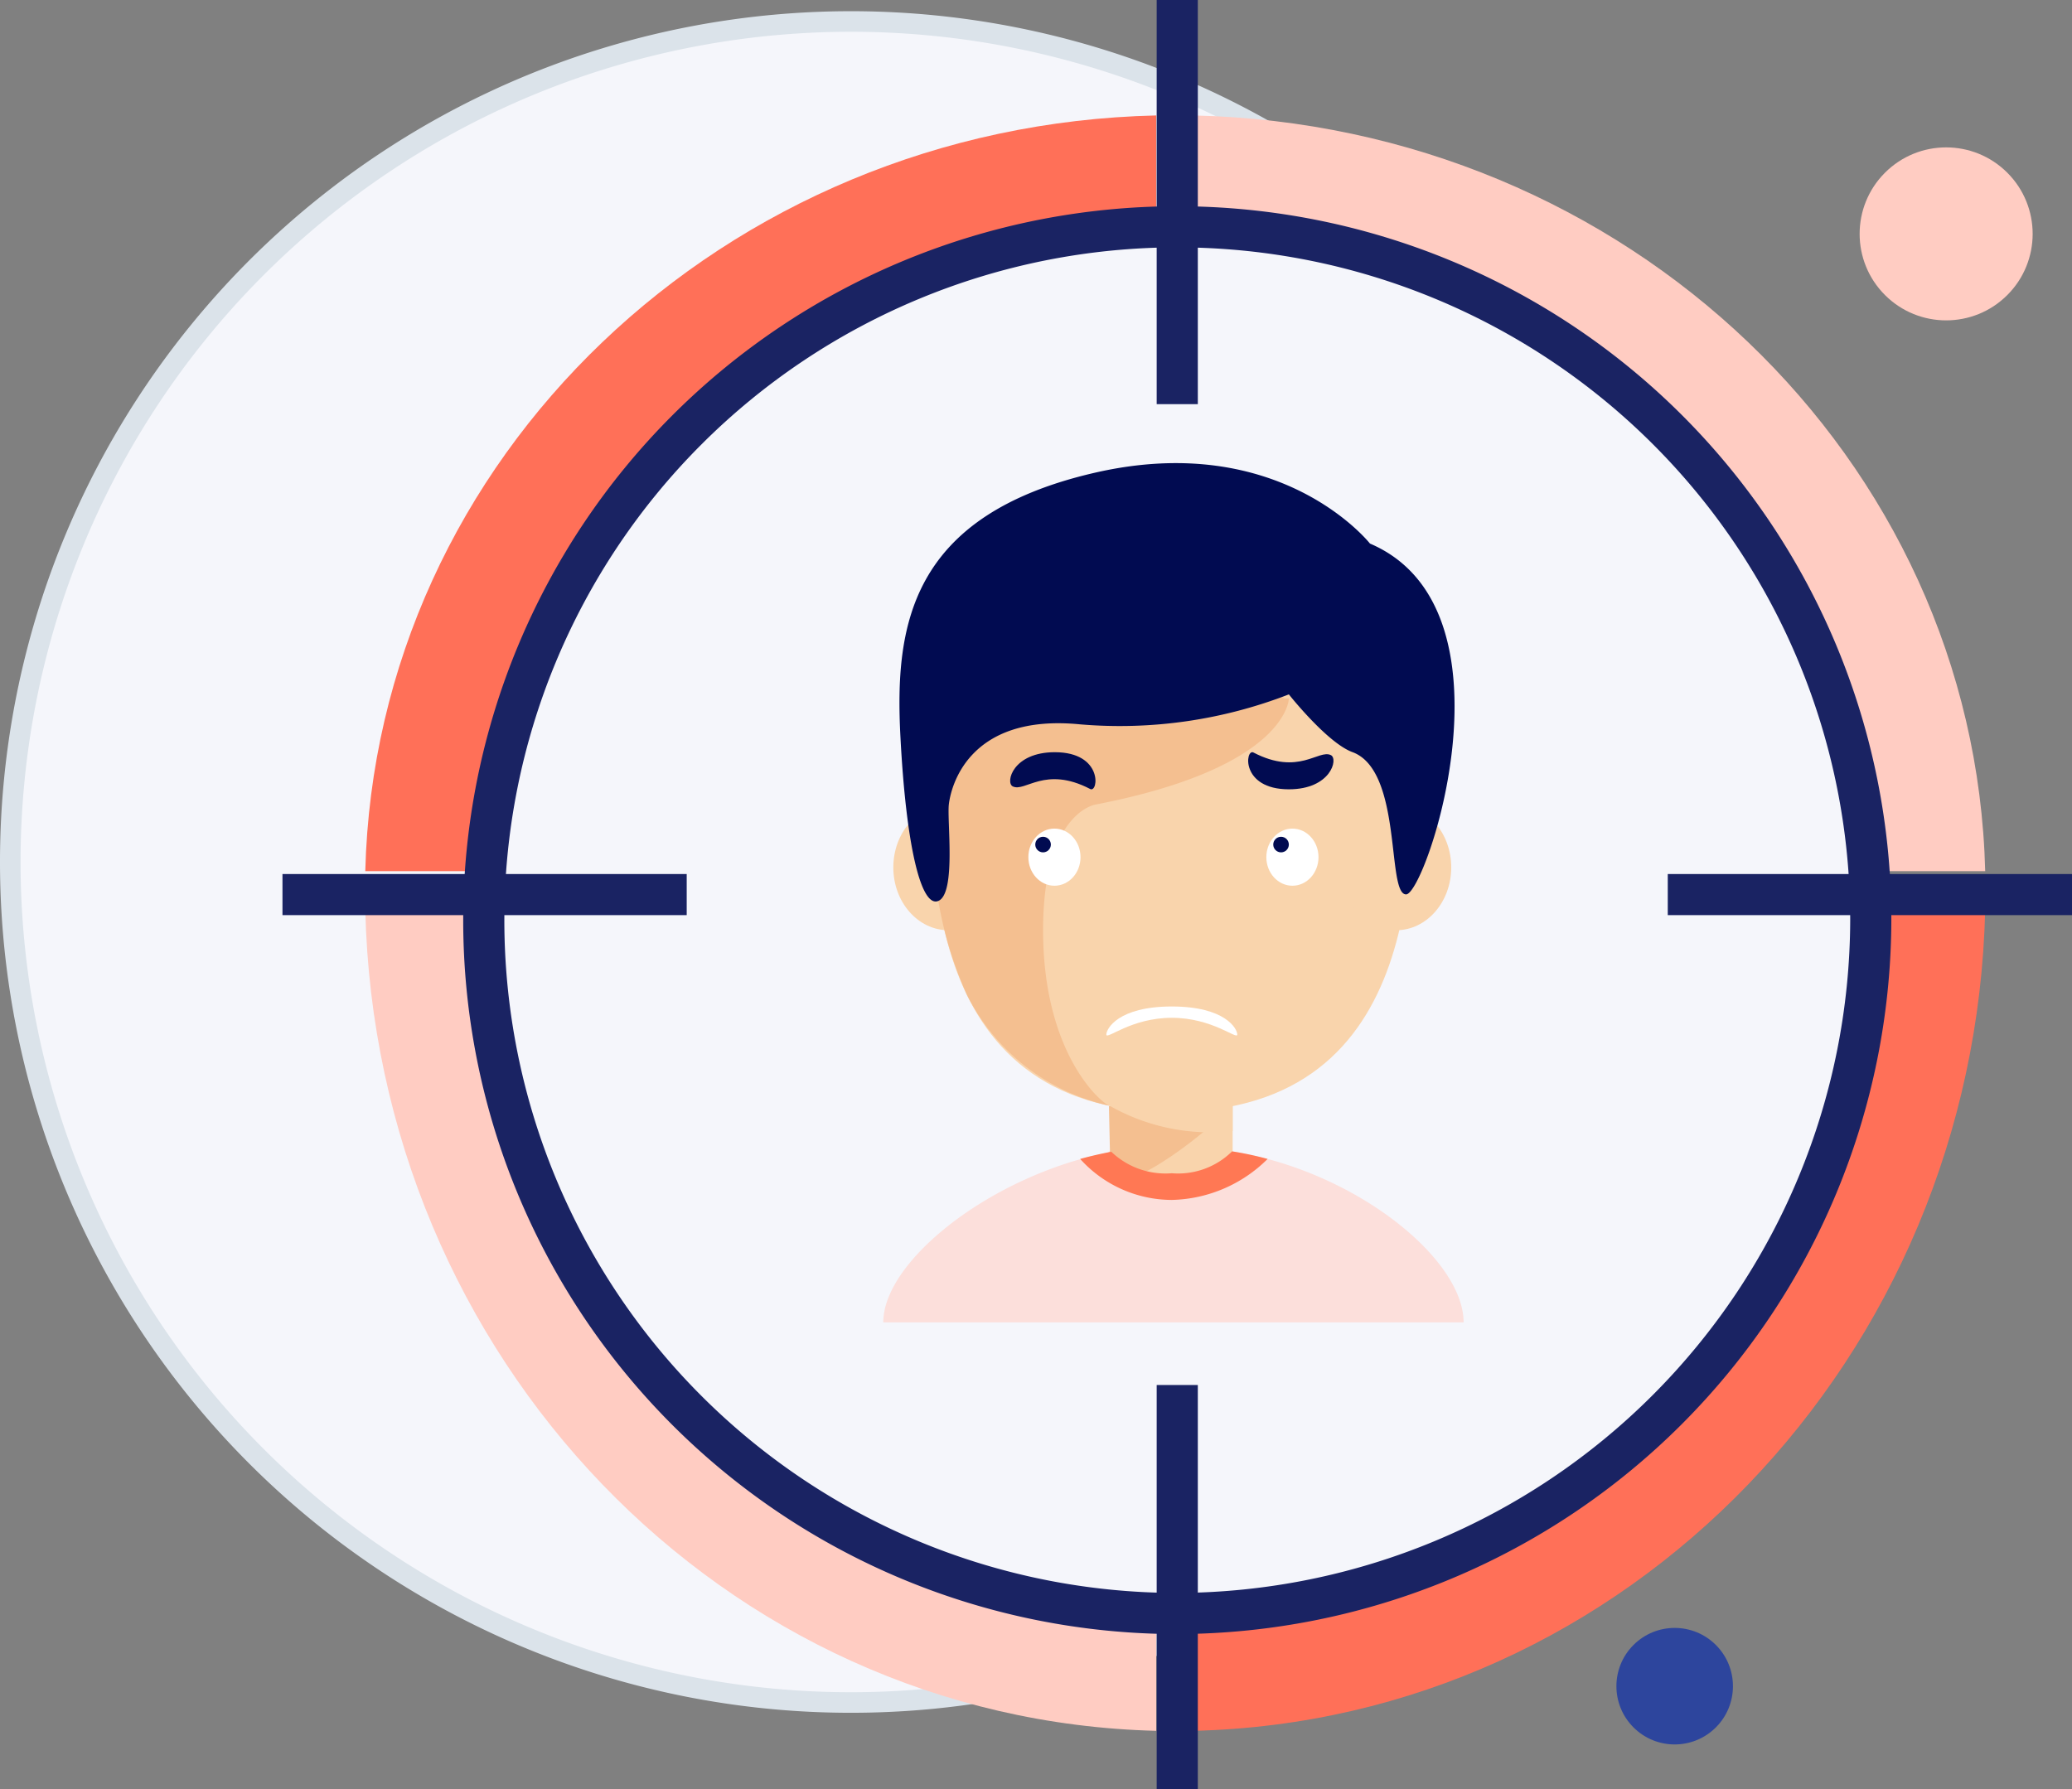 <svg xmlns="http://www.w3.org/2000/svg" width="100.735" height="87.002" viewBox="0 0 100.735 87.002">
  <rect x="0" y="0" width="100.735" height="87.002" fill="#808080" stroke="none"/>
  <g id="Groupe_3806" data-name="Groupe 3806" transform="translate(-612.5 -86.998)">
    <path id="Tracé_3884" data-name="Tracé 3884" d="M102.7,92.72A40.872,40.872,0,1,1,61.826,51.847,40.872,40.872,0,0,1,102.7,92.72Z" transform="translate(592.044 36.196)" fill="#f5f6fb" stroke="#dbe3ea" stroke-miterlimit="10" stroke-width="1"/>
    <g id="Groupe_3794" data-name="Groupe 3794" transform="translate(11.737 -0.795)">
      <circle id="Ellipse_210" data-name="Ellipse 210" cx="2.833" cy="2.833" r="2.833" transform="translate(678.175 169.788) rotate(-45)" fill="#2d459d"/>
      <circle id="Ellipse_217" data-name="Ellipse 217" cx="4.206" cy="4.206" r="4.206" transform="translate(689.431 99.166) rotate(-45)" fill="#ffccc2"/>
    </g>
    <g id="Groupe_3796" data-name="Groupe 3796" transform="translate(3)">
      <g id="Groupe_3795" data-name="Groupe 3795" transform="translate(-46)">
        <g id="Groupe_3793" data-name="Groupe 3793" transform="translate(45 5.383)">
          <path id="Tracé_3896" data-name="Tracé 3896" d="M65.468,100.782H59.923c.505,21.836,17.429,39.414,38.454,39.938v-5.76c-17.962-.522-32.406-15.522-32.909-34.178Z" transform="translate(568.336 25.061)" fill="#ffccc2"/>
          <path id="Tracé_3897" data-name="Tracé 3897" d="M65.468,80.1c.5-17.165,14.946-30.968,32.909-31.449v-5.3C77.352,43.833,60.428,60.005,59.923,80.1Z" transform="translate(568.336 43.878)" fill="#ff7058"/>
          <path id="Tracé_3898" data-name="Tracé 3898" d="M150.245,80.1h5.543c-.505-20.091-17.422-36.264-38.437-36.747v5.3c17.954.484,32.389,14.284,32.894,31.449Z" transform="translate(551.227 43.878)" fill="#ffccc2"/>
          <path id="Tracé_3899" data-name="Tracé 3899" d="M150.245,100.782c-.5,18.656-14.94,33.656-32.894,34.178v5.759c21.015-.525,37.932-18.1,38.437-39.938Z" transform="translate(551.227 25.061)" fill="#ff7058"/>
        </g>
        <g id="Groupe_3792" data-name="Groupe 3792" transform="translate(45 5.383)">
          <path id="Tracé_5080" data-name="Tracé 5080" d="M225.717,259.433a33.716,33.716,0,1,1,33.717-33.717A33.816,33.816,0,0,1,225.717,259.433Z" transform="translate(442.018 -99.357)" fill="#f5f6fb" stroke="#1a2363" stroke-width="2"/>
          <path id="Tracé_5081" data-name="Tracé 5081" d="M688.965,1196.664v19.653" transform="translate(-21.23 -1115.049)" fill="none" stroke="#1a2363" stroke-width="2"/>
          <path id="Tracé_5082" data-name="Tracé 5082" d="M688.965,1196.664v19.653" transform="translate(-21.23 -1047.7)" fill="none" stroke="#1a2363" stroke-width="2"/>
          <path id="Tracé_5083" data-name="Tracé 5083" d="M0,0V19.653" transform="translate(711.235 125.116) rotate(90)" fill="none" stroke="#1a2363" stroke-width="2"/>
          <path id="Tracé_5084" data-name="Tracé 5084" d="M0,0V19.653" transform="translate(643.886 125.116) rotate(90)" fill="none" stroke="#1a2363" stroke-width="2"/>
        </g>
      </g>
      <g id="Groupe_3791" data-name="Groupe 3791" transform="translate(-1 5.383)">
        <path id="Tracé_3887" data-name="Tracé 3887" d="M122.212,85.125c0-4.952-3.623-8.577-11.716-8.577S98.78,80.171,98.78,85.125s-.845,18,11.716,18S122.212,90.077,122.212,85.125Z" transform="translate(556.976 32.556)" fill="#f9d4ac"/>
        <ellipse id="Ellipse_211" data-name="Ellipse 211" cx="2.677" cy="3.055" rx="2.677" ry="3.055" transform="translate(653.931 120.74)" fill="#f9d4ac"/>
        <ellipse id="Ellipse_212" data-name="Ellipse 212" cx="2.677" cy="3.055" rx="2.677" ry="3.055" transform="translate(675.701 120.74)" fill="#f9d4ac"/>
        <path id="Tracé_3893" data-name="Tracé 3893" d="M116.256,84.353s-.021,3.346-9.4,5.16c0,0-2.549.369-2.549,6.109,0,6.089,2.9,8.473,3.24,8.539a10.182,10.182,0,0,1-6.945-5.4,18.659,18.659,0,0,1-1.591-6.2C98.824,89.3,100.6,80.848,100.6,80.848l10.221,1.2,5.241,2.309" transform="translate(556.905 31.226)" fill="#f4bf90"/>
        <path id="Tracé_3895" data-name="Tracé 3895" d="M119.45,73.266s-4.348-5.526-13.386-3.442-9.715,7.519-9.443,12.808,1,8.391,1.854,8.007.411-3.874.5-4.68.906-4.449,6.4-3.9A22.731,22.731,0,0,0,115.507,80.6s1.864,2.357,3.092,2.808c2.452.9,1.648,6.918,2.608,6.918S126.878,76.437,119.45,73.266Z" transform="translate(557.654 34.781)" fill="#010b51"/>
        <rect id="Rectangle_475" data-name="Rectangle 475" width="5.928" height="6.764" transform="translate(664.5 134.591)" fill="#f9d4ac"/>
        <path id="Tracé_3885" data-name="Tracé 3885" d="M116.895,114.615s-3.565,3.5-5.935,3.792-.031-1.591-.031-1.591l-.049-2.2Z" transform="translate(553.533 20.783)" fill="#f4bf90"/>
        <path id="Tracé_3886" data-name="Tracé 3886" d="M111.375,114.244a9.893,9.893,0,0,0,5.977,1.23v-2.027h-5.977Z" transform="translate(553.076 21.143)" fill="#f9d4ac"/>
        <path id="Tracé_3890" data-name="Tracé 3890" d="M114.848,103.9c-1.254,0-2.008-.936-2.008-.483s.362,1.314,2.008,1.314,2.008-.861,2.008-1.314S116.1,103.9,114.848,103.9Z" transform="translate(552.623 24.284)" fill="#f9d4ac"/>
        <path id="Tracé_3891" data-name="Tracé 3891" d="M114.321,108.157c-1.986,0-3.183,1.091-3.183.814s.575-1.364,3.183-1.364,3.183,1.088,3.183,1.364S116.308,108.157,114.321,108.157Z" transform="translate(553.149 22.951)" fill="#fff"/>
        <g id="Groupe_2930" data-name="Groupe 2930" transform="translate(659.611 118.194)">
          <g id="Groupe_2928" data-name="Groupe 2928" transform="translate(0.885 3.714)">
            <ellipse id="Ellipse_213" data-name="Ellipse 213" cx="1.268" cy="1.389" rx="1.268" ry="1.389" transform="translate(0 0)" fill="#fff"/>
            <circle id="Ellipse_214" data-name="Ellipse 214" cx="0.379" cy="0.379" r="0.379" transform="translate(0.336 0.397)" fill="#010b51"/>
          </g>
          <path id="Tracé_3888" data-name="Tracé 3888" d="M104.492,91.368c.6.3,1.563-1.019,3.767.128.4.209.642-1.789-1.721-1.789C104.492,89.708,104.129,91.187,104.492,91.368Z" transform="translate(-104.368 -89.708)" fill="#010b51"/>
          <g id="Groupe_2929" data-name="Groupe 2929" transform="translate(12.455 3.714)">
            <ellipse id="Ellipse_215" data-name="Ellipse 215" cx="1.268" cy="1.389" rx="1.268" ry="1.389" transform="translate(0 0)" fill="#fff"/>
            <circle id="Ellipse_216" data-name="Ellipse 216" cx="0.379" cy="0.379" r="0.379" transform="translate(0.336 0.397)" fill="#010b51"/>
          </g>
          <path id="Tracé_3889" data-name="Tracé 3889" d="M125.145,89.85c-.6-.3-1.563,1.019-3.767-.128-.4-.209-.642,1.789,1.721,1.789C125.145,91.51,125.507,90.031,125.145,89.85Z" transform="translate(-109.549 -89.708)" fill="#010b51"/>
        </g>
        <path id="Tracé_3892" data-name="Tracé 3892" d="M112.422,117.817c.347.09-.025.063-.025.063a3.669,3.669,0,0,1-2.957,1.1,3.744,3.744,0,0,1-2.97-1.076c.1-.037-.046-.037.05-.069-5.8,1.108-11.084,5.29-11.084,8.293h28.215C123.652,123.037,118.395,118.775,112.422,117.817Z" transform="translate(558.006 19.791)" fill="#fcdfdb"/>
        <path id="Tracé_3894" data-name="Tracé 3894" d="M116.682,117.808a3.731,3.731,0,0,1-2.931,1.065,3.812,3.812,0,0,1-2.944-1.046c-.511.1-1.019.213-1.512.351a6.021,6.021,0,0,0,4.456,1.993,6.808,6.808,0,0,0,4.657-1.993,16.564,16.564,0,0,0-1.726-.37Z" transform="translate(553.72 19.794)" fill="#ff7854"/>
      </g>
    </g>
  </g>
</svg>

